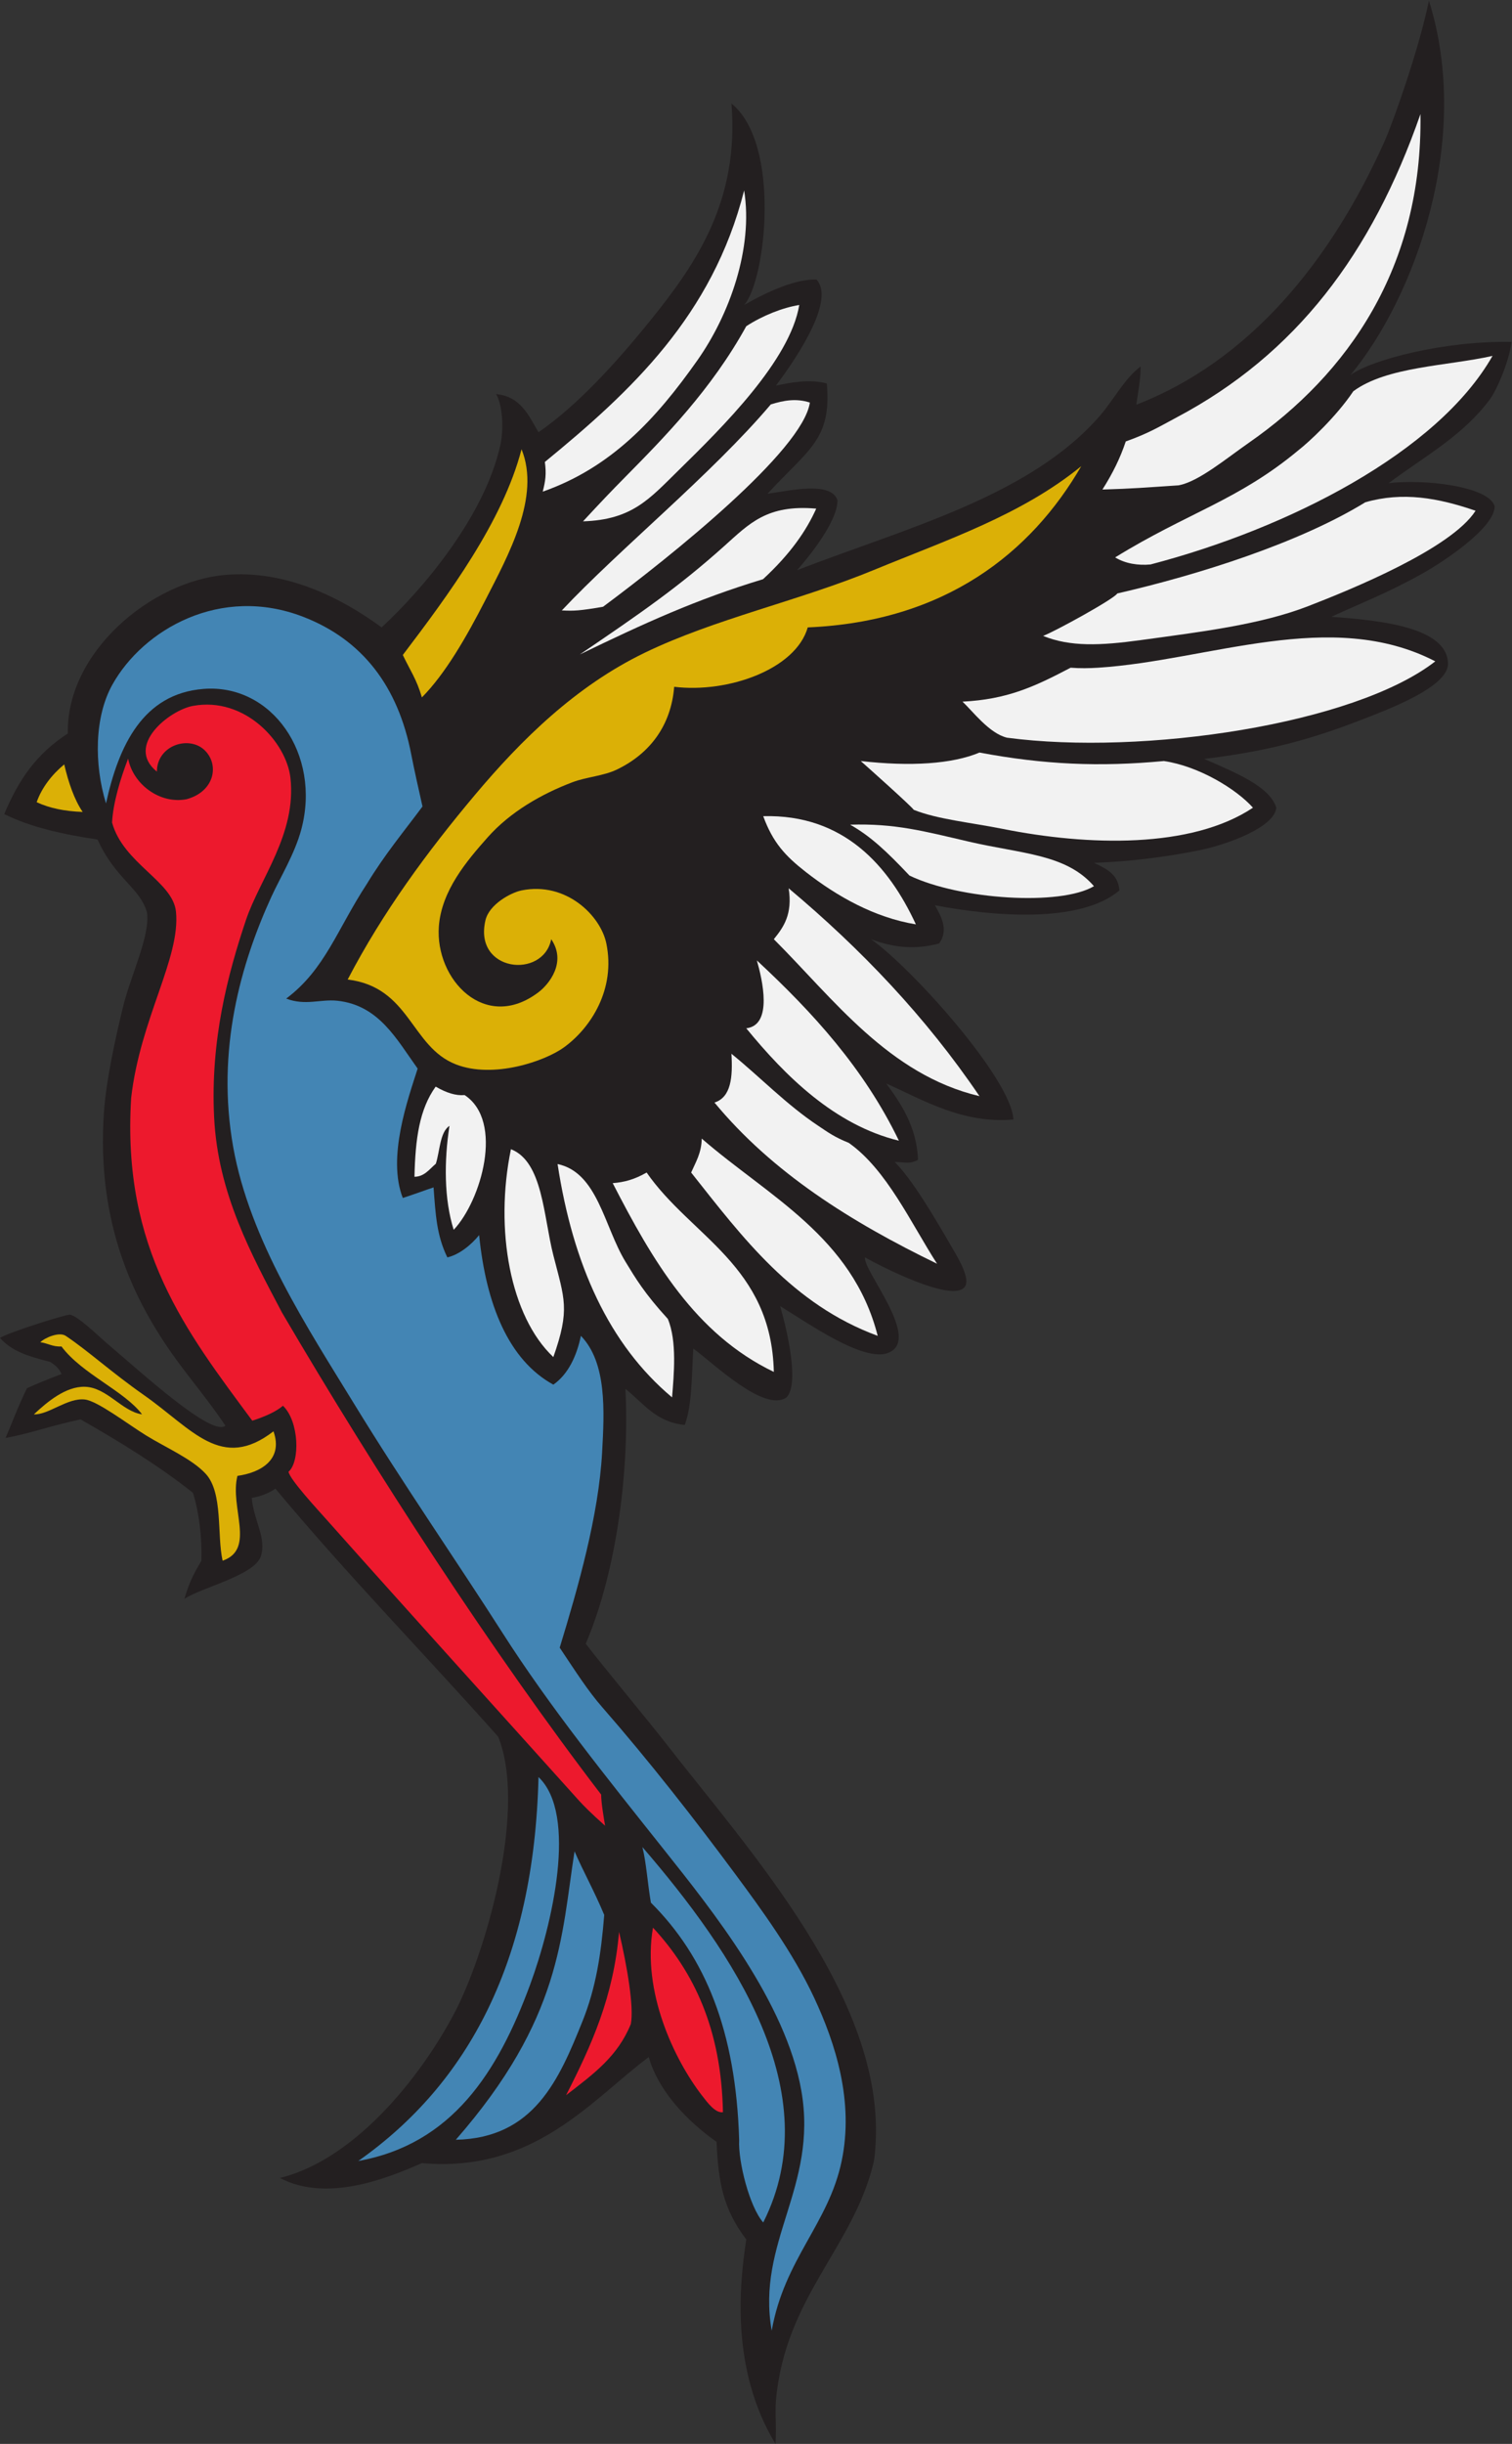 <?xml version="1.0" encoding="UTF-8" standalone="no"?>
<svg
   xmlns:dc="http://purl.org/dc/elements/1.1/"
   xmlns:cc="http://creativecommons.org/ns#"
   xmlns:rdf="http://www.w3.org/1999/02/22-rdf-syntax-ns#"
   xmlns:svg="http://www.w3.org/2000/svg"
   xmlns="http://www.w3.org/2000/svg"
   viewBox="0 0 610.373 986.093"
   height="986.093"
   width="610.373"
   xml:space="preserve"
   id="svg2"
   version="1.1"><rect x="0" y="0" width="610.373" height="986.093" fill="#333333" stroke="none"/><defs
     id="defs6" /><g
     transform="matrix(1.333,0,0,-1.333,0,986.093)"
     id="g10"><g
       transform="scale(0.1)"
       id="g12"><path
         id="path14"
         style="fill:#231f20;fill-opacity:1;fill-rule:evenodd;stroke:none"
         d="m 4327.36,7395.69 c 132.03,-420.51 -42.74,-898.01 -237.54,-1133.21 63.06,46.13 285.17,104.22 487.95,100.16 -8.75,-63.21 -45.47,-146.33 -65.47,-173.32 -82.1,-110.87 -195.91,-171.37 -306.92,-254.27 106.66,13.11 305.75,-9.42 321.03,-70.63 -0.94,-65.19 -153.78,-166.75 -220.87,-204.16 -108.77,-60.64 -198.63,-94.44 -273.51,-129.71 145.33,-10.58 350.36,-30.6 353.13,-141.25 1.78,-72.07 -186.35,-141.09 -269.66,-173.35 -165.38,-64.02 -296.89,-94.6 -468.69,-115.56 101.95,-44.34 198.83,-84.82 218.29,-147.68 -4.99,-59.45 -149.34,-111.67 -231.14,-128.41 -109.08,-22.3 -222.83,-35.2 -321.02,-38.52 43.26,-19.63 73.52,-37.69 77.05,-83.46 -118.79,-101.07 -383.95,-78.44 -558.58,-44.94 17.25,-31.37 42.85,-73.18 12.84,-115.58 -68.4,-18.42 -134.91,-14.36 -206.38,12.85 126.54,-89.88 425.9,-424.82 431.09,-545.74 -152.98,-13.69 -274.32,59.41 -385.22,109.14 41.58,-56.34 92.93,-129.62 96.31,-231.12 -25.97,-13.8 -36.87,-7.22 -70.62,-6.43 53.63,-53.66 120.37,-166.76 179.76,-269.65 15.17,-26.28 50.51,-86.18 32.11,-109.14 -38.28,-47.75 -253.69,62.67 -301.76,89.88 -6.87,-39.71 173.09,-248.5 70.62,-288.91 -74.44,-29.39 -239.26,87.44 -327.45,141.24 22.37,-78.16 58.31,-235.46 19.26,-276.08 -67.66,-48.25 -228.04,109.46 -282.48,147.68 -5.06,-80.57 -2.92,-168.31 -25.69,-231.14 -87.94,8.35 -125.82,66.78 -179.77,109.14 12.43,-239.65 -24.22,-545.88 -120.15,-771.38 51.79,-67.66 193.1,-237.72 242.14,-300.83 251.36,-323.61 662.26,-771.79 635.61,-1213.458 -0.99,-16.426 -2.75,-42.618 -6.42,-57.793 C 2583.32,593.555 2377.13,443.484 2349.88,130.977 2346.62,93.641 2351.98,55.859 2348.57,0 2211.54,225.703 2239.62,484.883 2260,618.918 c -68.96,90.75 -84.88,171.617 -89.9,295.34 -90.35,63.887 -176.3,154.142 -205.45,256.822 C 1792.53,1042.59 1617.73,819.395 1277.67,850.059 1176.82,805.867 991.477,729.363 847.496,805.105 c 238.344,57.981 444.104,329.535 539.314,520.055 92.89,191.29 207.05,602.81 121.99,815.39 -224.36,252.11 -457.8,490.64 -674.812,751.05 -18.89,-13.87 -49.383,-25.05 -71.543,-27.93 5.137,-67.4 45.973,-121.79 27.274,-177.36 -19.367,-57.51 -182.629,-95.08 -231.145,-128.42 15.84,58.07 37.086,90.18 51.371,115.57 1.989,73.36 -7.332,147.42 -25.687,205.46 -102.281,81.79 -226.332,157.42 -340.289,222.3 -91.59,-19.38 -153.903,-43.13 -227.113,-56.16 20.023,46.18 36.133,91.48 64.883,150.57 28.782,13.11 60.242,25.93 104.453,42.83 -7.191,17.42 -19.48,27.34 -34.605,36.83 -74.215,18.85 -116.238,33.83 -151.586,72.32 19.41,14.7 196.625,70.94 211.871,70.62 24.477,-3.98 87.672,-66.29 115.57,-89.88 101.723,-86.04 314.434,-281.22 355.254,-246.12 -52.082,77.13 -102.406,135.76 -149.8,201.18 -126.774,174.98 -240.875,408.01 -218.293,744.76 6.605,98.55 34.121,223.06 57.781,321.03 22.707,94.02 82.976,216 72.769,286.78 -21.89,75.32 -95.175,100.5 -149.816,220.43 -104.301,15.55 -202.563,37.13 -282.5,77.04 44.59,105.78 97.766,182.28 192.613,243.98 -5.156,244.64 250.899,460.42 476.739,479.92 183.109,15.82 351.682,-69.4 473.492,-158.9 128.43,118.66 313.16,339.69 359.55,552.16 11.97,54.87 4.88,125.14 -12.85,154.09 74.22,-7.11 98.4,-64.25 128.41,-115.57 118.06,81.65 233.53,208.14 340.28,340.29 138.32,171.2 267.94,361.34 243.98,654.88 152.37,-123.54 103.15,-538.66 38.52,-609.94 73.68,42.18 157.11,79.04 219.13,77.05 54.74,-59.39 -47.42,-220.55 -122.82,-321.03 44.32,9.17 100.88,20.55 154.08,6.42 14.91,-170.17 -55.04,-198.42 -179.77,-333.86 65.57,9.1 192.35,39.24 211.88,-19.26 2.09,-39.91 -39.72,-117.6 -121.99,-211.88 331.6,128 706.97,224.35 918.12,468.7 39.1,45.23 74.48,112.62 121.99,147.66 0.3,-43.1 -8.1,-77.5 -12.84,-115.56 341.87,132.36 587.93,432.44 751.19,796.13 25.33,56.44 104.72,279.06 134.82,426.96 v 0" /><path
         id="path16"
         style="fill:#f2f2f2;fill-opacity:1;fill-rule:evenodd;stroke:none"
         d="m 4301.69,7052.2 c 6.95,-464.68 -220.07,-786.63 -520.05,-995.17 -67.7,-47.07 -151.83,-117.44 -211.87,-128.41 -102.35,-7 -138.56,-10.1 -231.14,-12.84 31.57,49.72 54.31,96.45 70.63,145.53 71.54,25.39 105.79,47.19 154.08,72.77 360.74,191.06 591.25,495.24 738.35,918.12 v 0" /><path
         id="path18"
         style="fill:#f2f2f2;fill-opacity:1;fill-rule:evenodd;stroke:none"
         d="m 2253.57,6821.06 c 27.93,-175 -44.3,-375.89 -141.25,-513.63 -126.07,-179.13 -261.5,-325.23 -468.69,-398.07 8.1,32.25 11.45,52.76 6.42,89.89 261.22,213.89 507.45,442.77 603.52,821.81 v 0" /><path
         id="path20"
         style="fill:#f2f2f2;fill-opacity:1;fill-rule:evenodd;stroke:none"
         d="m 2420.5,6474.36 c -28.04,-167.47 -230.02,-367.55 -365.96,-500.79 -87.49,-85.75 -139.89,-149.42 -288.93,-154.09 54.12,58.46 83.24,89.04 128.42,134.82 116.74,118.32 260.35,263.86 365.97,455.85 49.43,32.19 110.09,56.13 160.5,64.21 v 0" /><path
         id="path22"
         style="fill:#f2f2f2;fill-opacity:1;fill-rule:evenodd;stroke:none"
         d="m 4519.97,6320.27 c -165.77,-291.38 -617.33,-521.91 -1035.71,-631.31 -37.2,-3.47 -76.15,2.35 -107.11,21.37 218.33,134.99 372.95,172.47 555.64,324.92 30.45,23.6 113.39,100.16 165.6,178.01 101.43,75.02 284.59,76.28 421.58,107.01 v 0" /><path
         id="path24"
         style="fill:#f2f2f2;fill-opacity:1;fill-rule:evenodd;stroke:none"
         d="m 2452.61,6179.02 c -21.6,-145.99 -420.29,-464.9 -626.34,-618.11 -71,-12.2 -87.68,-12.87 -124.86,-11.1 173.79,185.01 455.22,413.6 632.84,623.61 38.72,11.99 76.56,19.22 118.36,5.6 v 0" /><path
         id="path26"
         style="fill:#dbb006;fill-opacity:1;fill-rule:evenodd;stroke:none"
         d="m 1579.43,6037.77 c 58.48,-143.79 -40.45,-321.63 -109.15,-455.85 -57.92,-113.16 -121.92,-224.03 -192.61,-295.34 -15.99,55.2 -36.3,83.08 -57.79,128.4 137.8,181.45 303.11,404.59 359.55,622.79 v 0" /><path
         id="path28"
         style="fill:#dbb006;fill-opacity:1;fill-rule:evenodd;stroke:none"
         d="m 3274.43,5986.41 c -151.58,-261.48 -411.47,-470.28 -828.24,-487.96 -36.39,-127.14 -242.01,-199.63 -404.49,-179.77 -9.39,-117.4 -73.73,-202.38 -173.36,-250.4 -41.08,-19.8 -91.41,-22.07 -134.82,-38.52 -92.86,-35.17 -188.13,-89.45 -256.82,-166.93 -62.89,-70.94 -139.72,-160.95 -147.67,-269.66 -11.73,-160.28 140,-321.64 301.76,-199.03 31.17,23.62 86.23,90.43 38.52,160.51 -24.2,-122.02 -236.6,-98.99 -199.03,57.78 11.52,48.08 77.06,83.39 109.15,89.89 134.55,27.29 239.3,-75.68 256.81,-160.52 28.5,-138.06 -46.36,-255.16 -128.41,-314.59 -58.33,-42.28 -214.35,-95.65 -327.44,-51.37 -136.91,53.62 -137.91,233.46 -327.44,256.82 106.72,204.81 241.62,387.64 385.23,558.58 140.88,167.69 305.54,329.43 513.63,430.17 212.69,102.96 466.54,156.93 693.4,250.39 221.85,91.4 447.54,166.5 629.22,314.61 v 0" /><path
         id="path30"
         style="fill:#f2f2f2;fill-opacity:1;fill-rule:evenodd;stroke:none"
         d="m 4468.61,5851.58 c -73.61,-115.21 -378.42,-239.07 -507.2,-288.92 -143.62,-55.6 -319.93,-77.11 -507.22,-102.73 -121.01,-16.55 -213.4,-20.73 -295.34,12.84 30.54,10.59 215.64,111.83 224.71,128.41 247.32,56.76 551.85,153.45 751.2,276.08 113.38,32.32 219.46,13.52 333.85,-25.68 v 0" /><path
         id="path32"
         style="fill:#4385b4;fill-opacity:1;fill-rule:evenodd;stroke:none"
         d="m 866.754,4374.88 c 57.898,-22.2 103.773,-1.22 154.086,-6.42 126.37,-13.08 179.87,-116.26 243.99,-205.46 -29.39,-92.29 -93.09,-268.94 -44.95,-391.64 42.72,14.06 68.75,24.01 93.1,32.1 6.12,-80.64 8.9,-144.64 41.73,-211.87 36.45,8.09 73.24,38.89 96.3,67.42 21.15,-210.04 89.16,-378.38 224.72,-452.64 45.41,31.62 70.84,87.52 83.47,147.67 78.73,-81.36 71.19,-227.06 64.2,-353.13 -10.53,-190.23 -71.88,-405.61 -128.41,-590.69 49.38,-73.92 85.44,-130.57 128.41,-179.76 141.48,-161.98 281.73,-341.22 404.49,-507.22 74.63,-100.92 173.2,-234.72 237.55,-372.39 64.99,-139.03 121.02,-313.75 83.47,-494.377 -39.52,-190.078 -173.42,-296.2 -211.88,-513.633 -47.36,268.996 140.35,434.387 89.88,725.52 -46.64,269.18 -270.8,547.59 -417.32,731.92 -169.54,213.31 -344.52,430.27 -487.95,654.89 -139.02,217.71 -301.14,451.14 -449.43,693.4 -139.913,228.6 -315.538,494.23 -365.964,776.88 -52.531,294.42 24.027,557.46 115.57,757.61 27.168,59.4 71.215,130.62 90.817,204.53 60.226,227.19 -89.684,441 -296.27,424.68 -183.558,-14.52 -257.133,-171.64 -295.343,-346.72 -36.442,119.58 -35.008,262.21 19.261,359.55 93.071,166.94 327.422,302.24 577.844,205.45 178.905,-69.14 287.515,-209.92 327.445,-417.33 7.43,-38.61 22.75,-108 33.93,-156.83 -57.87,-77.73 -113.72,-144.38 -168.77,-234.81 -89.76,-137.07 -126.25,-258.4 -243.976,-346.7 v 0" /><path
         id="path34"
         style="fill:#f2f2f2;fill-opacity:1;fill-rule:evenodd;stroke:none"
         d="M 4346.63,5395.72 C 4101.5,5204.95 3460.94,5109.96 3049.7,5164.59 c -54.29,13.09 -103.94,80.39 -134.84,109.14 135.04,6.94 216.56,44.42 327.45,102.73 28.33,-2.2 55.98,-1.76 83.48,0 335.58,21.61 705.19,182.43 1020.84,19.26 v 0" /><path
         id="path36"
         style="fill:#ed192d;fill-opacity:1;fill-rule:evenodd;stroke:none"
         d="m 1832.52,1871.13 c -41.66,37.03 -64.91,60.32 -79.74,76.83 -246.42,274.24 -507.13,561.43 -764.034,850.07 -28.023,31.48 -110.183,120.17 -115.062,144.59 35.375,30.43 32.527,152.33 -16.735,199.82 -21.164,-17.83 -52.297,-32 -92.918,-45.23 -199.867,270 -395.301,519.15 -366.875,976.83 27.563,240.94 149.86,422.97 135.739,564.07 -9.184,91.74 -159.575,145.52 -193.52,269.64 2.93,59.46 25.473,133.6 48.586,193.5 15.363,-78.15 96.258,-138.39 177.035,-122.85 84.777,23.13 99.746,103.94 55.301,147.73 -47.309,46.6 -144.992,15.85 -145.184,-64.27 -97.48,78.71 38.364,186.05 109.145,199.03 157.578,28.92 283.492,-110.32 295.344,-218.29 18.586,-169.38 -92.707,-304.68 -134.836,-430.17 -55.258,-164.61 -107.903,-364.34 -96.305,-597.1 11.519,-231.07 113.027,-415.13 205.457,-590.68 283.582,-483.73 638.892,-1031.28 966.632,-1459.14 -0.18,-22.54 7.15,-66.04 11.97,-94.38 v 0" /><path
         id="path38"
         style="fill:#f2f2f2;fill-opacity:1;fill-rule:evenodd;stroke:none"
         d="m 3794.47,4952.71 c -186.36,-124.42 -499.72,-115.82 -757.61,-64.2 -96.21,19.25 -198.39,29.01 -269.65,57.78 -7.89,11.62 -135.03,125.12 -160.51,147.67 150.7,-17.1 276.98,-9.07 359.54,25.68 195.18,-36.61 363.74,-43.93 558.57,-25.68 105.49,-15.53 218.95,-84.43 269.66,-141.25 v 0" /><path
         id="path40"
         style="fill:#dbb006;fill-opacity:1;fill-rule:evenodd;stroke:none"
         d="m 250.395,4939.88 c -55.637,2.13 -99.747,11.28 -139.356,29.46 15.481,44.45 46.871,84.3 83.465,114.42 12.562,-54.04 30.57,-107.14 55.891,-143.88 v 0" /><path
         id="path42"
         style="fill:#f2f2f2;fill-opacity:1;fill-rule:evenodd;stroke:none"
         d="m 2311.35,4927.03 c 244,6.44 380.43,-150.33 462.28,-327.44 -125.39,20.49 -239.25,85.08 -333.36,158.56 -62.29,48.64 -99.7,89.1 -128.92,168.88 v 0" /><path
         id="path44"
         style="fill:#f2f2f2;fill-opacity:1;fill-rule:evenodd;stroke:none"
         d="m 2574.59,4901.35 c 135.81,4.1 221.83,-19.3 359.54,-51.36 159.68,-37.17 294.18,-37.14 378.81,-134.83 -101.19,-60.45 -406.32,-40.95 -558.58,32.1 -68.83,72.76 -117.15,118.62 -179.77,154.09 v 0" /><path
         id="path46"
         style="fill:#f2f2f2;fill-opacity:1;fill-rule:evenodd;stroke:none"
         d="m 2388.4,4708.74 c 218.78,-183.56 415.39,-389.32 577.84,-629.2 -274.92,65.35 -441.88,294.33 -622.79,475.11 29.69,36.66 57.16,75.53 44.95,154.09 v 0" /><path
         id="path48"
         style="fill:#f2f2f2;fill-opacity:1;fill-rule:evenodd;stroke:none"
         d="m 2292.09,4490.45 c 168.59,-156.72 324.25,-326.37 430.18,-545.74 -194.46,47.39 -343.81,195.5 -462.27,340.28 81.46,9.44 48.44,148.53 32.09,205.46 v 0" /><path
         id="path50"
         style="fill:#f2f2f2;fill-opacity:1;fill-rule:evenodd;stroke:none"
         d="m 2215.05,4207.95 c 87.4,-70.86 166,-153.65 263.23,-218.3 29.36,-19.52 48.08,-33.76 92.03,-51.36 115.22,-80.99 188.88,-244.2 267.51,-365.98 -260.91,126.47 -498.89,275.85 -674.13,487.96 50.39,15.96 55.7,76.99 51.36,147.68 v 0" /><path
         id="path52"
         style="fill:#f2f2f2;fill-opacity:1;fill-rule:evenodd;stroke:none"
         d="m 1373.97,3675.05 c -29.34,92.66 -29.25,208.63 -12.84,314.6 -29.24,-18.92 -29.12,-77.82 -41.29,-114.69 -19.1,-15.85 -34.05,-38.96 -64.64,-39.41 2.52,115.2 14.97,204.42 64.21,272.87 32.25,-18.77 61.1,-27.97 87.66,-25.58 120.34,-79.53 49.67,-320.39 -33.1,-407.79 v 0" /><path
         id="path54"
         style="fill:#f2f2f2;fill-opacity:1;fill-rule:evenodd;stroke:none"
         d="m 2125.17,3951.13 c 201.61,-175.06 456.31,-297.01 532.89,-597.09 -258.22,94.91 -408.9,297.34 -565,494.35 13.69,31.26 31.23,58.67 32.11,102.74 v 0" /><path
         id="path56"
         style="fill:#f2f2f2;fill-opacity:1;fill-rule:evenodd;stroke:none"
         d="m 1547.32,3919.03 c 96.6,-37.72 98.27,-202.56 128.41,-321.03 33.71,-132.42 51.25,-163.2 0,-308.19 -130.06,122.46 -178.75,385 -128.41,629.22 v 0" /><path
         id="path58"
         style="fill:#f2f2f2;fill-opacity:1;fill-rule:evenodd;stroke:none"
         d="m 1688.57,3874.08 c 121.54,-25.55 140.79,-189.23 205.46,-295.34 30.11,-49.4 56.95,-95.32 128.4,-173.34 28.32,-67.63 18.28,-169.53 12.84,-237.56 -190.95,160.03 -300.13,401.83 -346.7,706.24 v 0" /><path
         id="path60"
         style="fill:#f2f2f2;fill-opacity:1;fill-rule:evenodd;stroke:none"
         d="m 2343.45,3244.88 c -238.53,114.59 -367.93,338.31 -487.95,571.41 35.39,2.77 65.92,11.09 102.73,32.1 135.12,-194.46 377.97,-281.19 385.22,-603.51 v 0" /><path
         id="path62"
         style="fill:#dbb006;fill-opacity:1;fill-rule:evenodd;stroke:none"
         d="m 828.23,3065.11 c 30.602,-86.9 -40.867,-125.59 -109.148,-134.84 -24.293,-95.73 56.277,-222.06 -44.941,-256.81 -17.582,78.52 1.945,205.59 -51.36,263.24 -41.633,45.02 -120.531,79.09 -179.769,115.57 -56.649,34.87 -147.532,104.82 -186.199,109.15 -52.442,5.87 -109.395,-46.74 -154.094,-44.95 41.07,38.63 96.969,84.88 154.094,83.46 66.933,-1.64 112.582,-74.81 173.355,-83.46 -53.27,70.88 -181.734,122.16 -243.977,205.45 -27.125,-1.43 -41.464,9.91 -64.203,12.85 14.965,14.34 57.676,32.21 77.043,19.27 68.977,-46.16 136.278,-108.79 237.563,-179.78 145.742,-102.17 233.426,-231.38 391.636,-109.15 v 0" /><path
         id="path64"
         style="fill:#4385b4;fill-opacity:1;fill-rule:evenodd;stroke:none"
         d="m 1630.79,2018.58 c 119.76,-113.76 41.14,-447.99 -25.68,-629.2 -97.32,-263.96 -236.3,-481.95 -520.06,-532.907 334.09,235.207 532.24,606.327 545.74,1162.107 v 0" /><path
         id="path66"
         style="fill:#4385b4;fill-opacity:1;fill-rule:evenodd;stroke:none"
         d="m 1945.39,1806.7 c 275.32,-319.26 564.08,-743.4 365.96,-1136.419 -41.73,47.746 -76.28,184.887 -72.88,249.785 -9.88,330.234 -102.72,554.524 -267.3,718.324 -10,57.59 -13.85,121.37 -25.78,168.31 v 0" /><path
         id="path68"
         style="fill:#4385b4;fill-opacity:1;fill-rule:evenodd;stroke:none"
         d="m 1739.94,1793.86 c 25.27,-58.94 59.04,-118.66 89.88,-192.61 -9.48,-118.95 -25.32,-220.94 -65.5,-321.02 -71.42,-177.94 -147.05,-354.515 -383.93,-359.546 320.43,366.786 319.01,614.646 359.55,873.176 v 0" /><path
         id="path70"
         style="fill:#ed192d;fill-opacity:1;fill-rule:evenodd;stroke:none"
         d="m 1977.5,1562.73 c 123.41,-133.41 207.07,-306.58 211.86,-558.59 -22.63,-3.49 -46.05,27.76 -64.19,51.38 -83.98,109.29 -181.33,314.25 -147.67,507.21 v 0" /><path
         id="path72"
         style="fill:#ed192d;fill-opacity:1;fill-rule:evenodd;stroke:none"
         d="m 1874.76,1549.89 c 24.81,-105.53 45.48,-227.55 35.61,-279 -39.94,-97.92 -111.54,-150.03 -196.12,-215.37 76.84,150.42 143.65,297.2 160.51,494.37 v 0" /><path
         id="path74"
         style="fill:#f2f2f2;fill-opacity:1;fill-rule:evenodd;stroke:none"
         d="m 2471.86,5857.99 c -29.69,-66.27 -77.6,-136.54 -161.15,-213.65 -202.48,-61.31 -358.9,-133.05 -554.72,-227.75 183.81,124.76 298.99,204.13 436.58,327.44 77.1,69.08 130.21,126.92 279.29,113.96 v 0" /></g></g></svg>